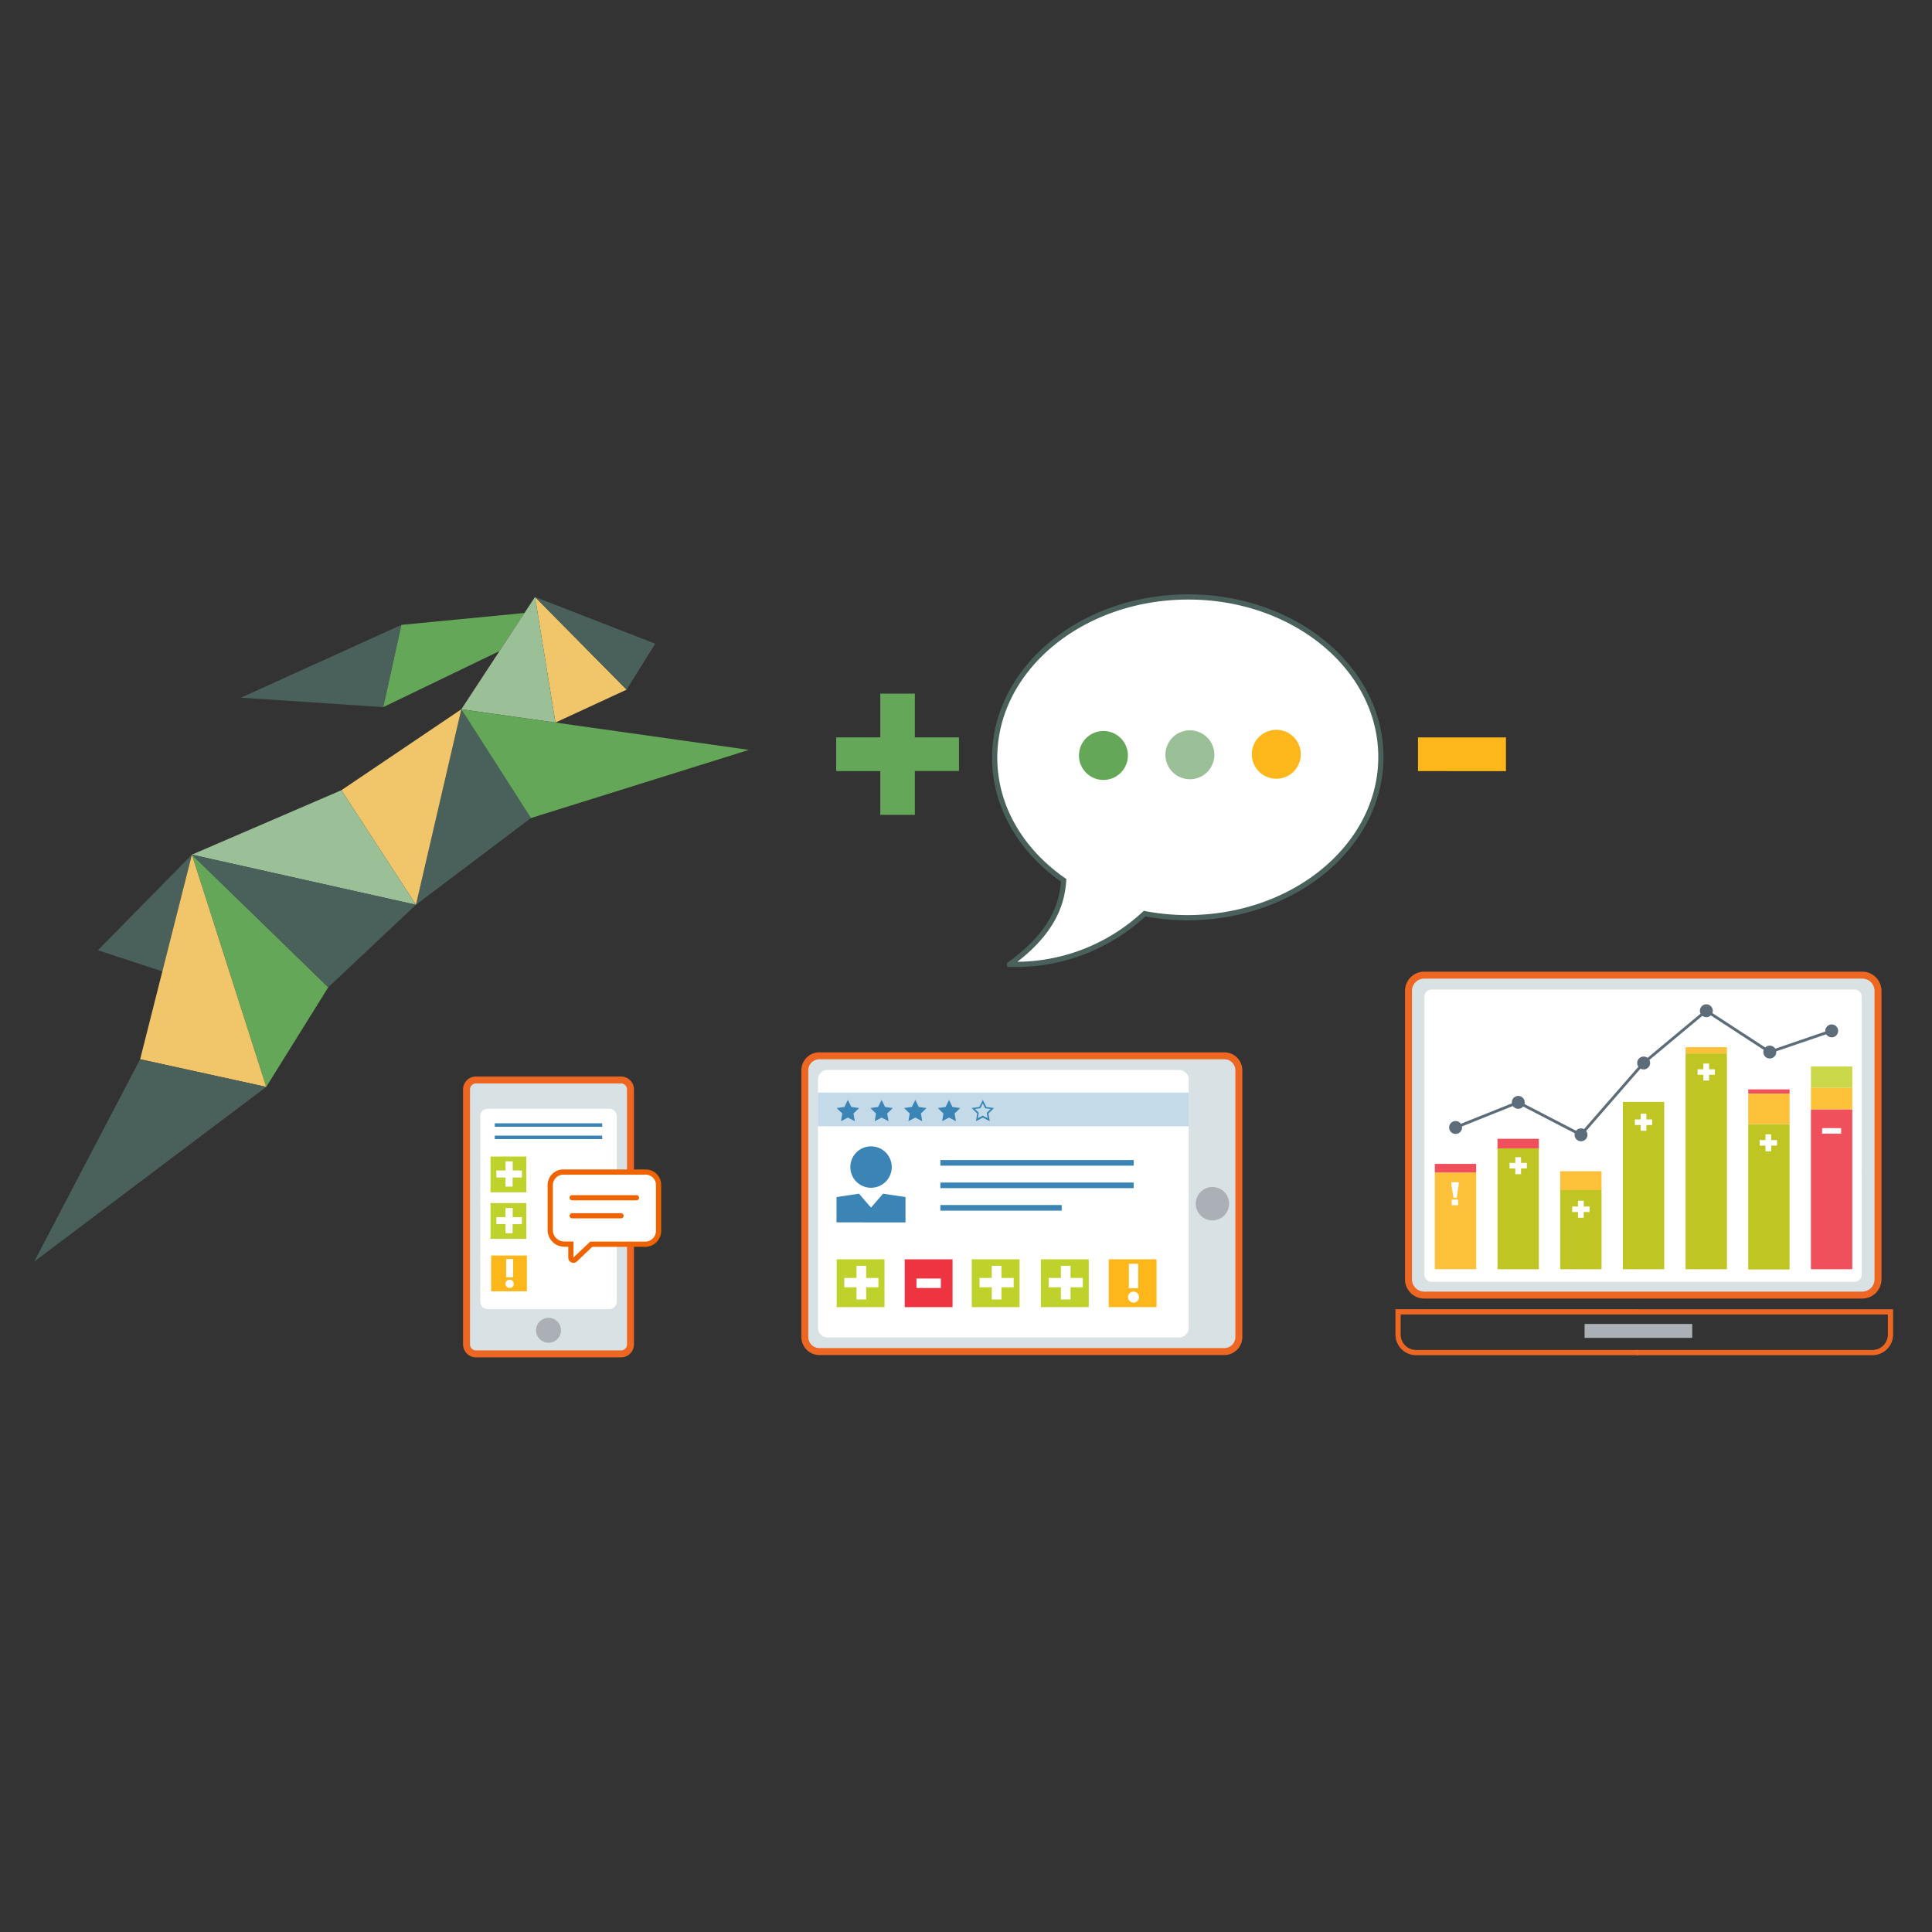 <svg id="Layer_1" data-name="Layer 1" xmlns="http://www.w3.org/2000/svg" viewBox="0 0 600 600"><rect x="0" y="0" width="600" height="600" fill="#333333" stroke="none"/><defs><style>.cls-1,.cls-15,.cls-18{fill:#d8e1e3;}.cls-1,.cls-15,.cls-4{stroke:#ed6723;}.cls-1,.cls-15,.cls-16,.cls-19,.cls-2,.cls-24,.cls-4,.cls-8{stroke-miterlimit:10;}.cls-1,.cls-15{stroke-width:2.16px;}.cls-1,.cls-4{fill-rule:evenodd;}.cls-16,.cls-19,.cls-2,.cls-3{fill:#fff;}.cls-2{stroke:#d9e1e2;stroke-width:1.46px;}.cls-24,.cls-4,.cls-8{fill:none;}.cls-16,.cls-19,.cls-4{stroke-width:1.62px;}.cls-5{fill:#abb0b7;}.cls-6,.cls-7{fill:#3a84b6;}.cls-7{opacity:0.3;}.cls-24,.cls-8{stroke:#3a84b6;}.cls-8{stroke-width:1.74px;}.cls-9{fill:#bfd22b;}.cls-10{fill:#ee3441;}.cls-11{opacity:0.86;}.cls-12{fill:#fdb71a;}.cls-13{fill:#b5bd00;}.cls-14{fill:#425563;}.cls-16{stroke:#f06400;}.cls-17{fill:#f06400;}.cls-19{stroke:#49605b;}.cls-20{fill:#65a758;}.cls-21{fill:#9bc098;}.cls-22{fill:#49605b;}.cls-23{fill:#f1c56a;}.cls-24{stroke-width:1.08px;}</style></defs><title>measurement_get-real-time-feedback-on-new-habits</title><path class="cls-1" d="M442.29,302.84H578.35a4.89,4.89,0,0,1,4.88,4.87v89.61a4.9,4.9,0,0,1-4.88,4.88H442.29a4.89,4.89,0,0,1-4.87-4.88V307.71a4.88,4.88,0,0,1,4.87-4.87Z"/><path class="cls-2" d="M578.92,364.29v31.4A3,3,0,0,1,576,398.8H444.52a3,3,0,0,1-2.9-3.11v-86a3,3,0,0,1,2.9-3.11H576a3,3,0,0,1,2.89,3.11v54.61Z"/><path class="cls-1" d="M254.46,327.89H380.24a4.52,4.52,0,0,1,4.5,4.51v82.83a4.52,4.52,0,0,1-4.5,4.51H254.46a4.52,4.52,0,0,1-4.51-4.51V332.4a4.52,4.52,0,0,1,4.51-4.51Z"/><path class="cls-3" d="M369.17,387.88v24.41a3,3,0,0,1-2.86,3.07H256.89a3,3,0,0,1-2.86-3.07V335.35a3,3,0,0,1,2.86-3.08H366.31a3,3,0,0,1,2.86,3.08v52.53Z"/><path class="cls-4" d="M508.77,420.06h-68.9a5.62,5.62,0,0,1-5.69-5.52v-6.76c0-.12,0-.25,0-.37h74.57"/><path class="cls-4" d="M508.21,407.41h78.9c0,.12,0,.25,0,.37v6.76a5.62,5.62,0,0,1-5.69,5.52H508.21"/><rect class="cls-5" x="492.11" y="411.16" width="33.43" height="4.33"/><path class="cls-6" d="M270.5,368.87a6.43,6.43,0,1,0-6.42-6.42A6.42,6.42,0,0,0,270.5,368.87Z"/><polygon class="cls-6" points="281.21 379.63 281.21 371.76 274.24 370.71 270.5 375.04 266.76 370.71 259.79 371.76 259.79 379.62 281.21 379.63"/><rect class="cls-7" x="254.03" y="339.31" width="115.14" height="10.47"/><line class="cls-8" x1="292.04" y1="361.14" x2="352.07" y2="361.14"/><line class="cls-8" x1="292.04" y1="368.12" x2="352.07" y2="368.12"/><line class="cls-8" x1="292.04" y1="375.1" x2="329.73" y2="375.1"/><polygon class="cls-6" points="263.32 341.59 264.39 343.77 266.8 344.12 265.06 345.81 265.47 348.2 263.32 347.07 261.17 348.2 261.58 345.81 259.84 344.12 262.24 343.77 263.32 341.59"/><polygon class="cls-6" points="273.79 341.59 274.86 343.77 277.26 344.12 275.53 345.81 275.94 348.2 273.79 347.07 271.64 348.2 272.05 345.81 270.31 344.12 272.71 343.77 273.79 341.59"/><polygon class="cls-6" points="284.26 341.59 285.33 343.77 287.73 344.12 286 345.81 286.41 348.2 284.26 347.07 282.11 348.2 282.52 345.81 280.78 344.12 283.18 343.77 284.26 341.59"/><polygon class="cls-6" points="294.73 341.59 295.8 343.77 298.2 344.12 296.46 345.81 296.88 348.2 294.73 347.07 292.58 348.2 292.99 345.81 291.25 344.12 293.65 343.77 294.73 341.59"/><path class="cls-6" d="M305.2,342.68l.64,1.3.11.23.25,0,1.44.2-1,1-.18.17,0,.25.25,1.43-1.29-.67-.22-.12-.23.12-1.28.67.24-1.43.05-.25-.19-.17-1-1,1.43-.2.25,0,.11-.23.65-1.3m0-1.09-1.08,2.18-2.4.35,1.74,1.69-.41,2.39,2.15-1.12,2.15,1.12-.41-2.39,1.73-1.69-2.4-.35-1.07-2.18Z"/><rect class="cls-9" x="259.84" y="391.09" width="14.85" height="14.85"/><path class="cls-3" d="M266,399.78h-3.8v-2.9H266V393.1h3v3.78h3.8v2.9H269v3.78h-3Z"/><rect class="cls-9" x="301.79" y="391.09" width="14.85" height="14.85"/><path class="cls-3" d="M308,399.78h-3.8v-2.9H308V393.1h3v3.78h3.81v2.9H311v3.78h-3Z"/><rect class="cls-9" x="323.27" y="391.09" width="14.85" height="14.85"/><path class="cls-3" d="M329.47,399.78h-3.8v-2.9h3.8V393.1h3v3.78h3.81v2.9h-3.81v3.78h-3Z"/><rect class="cls-10" x="280.97" y="391.09" width="14.85" height="14.85"/><path class="cls-3" d="M284.61,397.06h7.58V400h-7.58Z"/><g class="cls-11"><rect class="cls-12" x="445.6" y="364.12" width="12.84" height="30.04"/><rect class="cls-10" x="445.6" y="361.45" width="12.84" height="2.67"/><rect class="cls-13" x="465.06" y="356.63" width="12.84" height="37.54"/><rect class="cls-10" x="465.06" y="353.66" width="12.84" height="2.98"/><rect class="cls-13" x="484.53" y="369.6" width="12.84" height="24.57"/><rect class="cls-12" x="484.53" y="363.74" width="12.84" height="5.86"/><rect class="cls-13" x="504" y="342.2" width="12.84" height="51.97"/><rect class="cls-13" x="523.47" y="327.15" width="12.84" height="67.02"/><rect class="cls-12" x="523.47" y="325.21" width="12.84" height="1.94"/><rect class="cls-13" x="542.93" y="349.07" width="12.84" height="45.17"/><rect class="cls-10" x="542.93" y="338.32" width="12.84" height="1.32"/><rect class="cls-12" x="542.93" y="339.64" width="12.84" height="9.44"/><rect class="cls-10" x="562.4" y="344.51" width="12.84" height="49.66"/><rect class="cls-9" x="562.4" y="331.19" width="12.84" height="6.66"/><rect class="cls-12" x="562.4" y="337.85" width="12.84" height="6.66"/><path class="cls-14" d="M450.05,350.15a2,2,0,1,1,2,2A2,2,0,0,1,450.05,350.15Z"/><path class="cls-14" d="M469.51,342.35a2,2,0,1,1,2,2A2,2,0,0,1,469.51,342.35Z"/><path class="cls-14" d="M489,352.43a2,2,0,1,1,2,2A2,2,0,0,1,489,352.43Z"/><path class="cls-14" d="M508.45,330.12a2,2,0,1,1,2,2A2,2,0,0,1,508.45,330.12Z"/><path class="cls-14" d="M527.92,313.9a2,2,0,1,1,2,2A2,2,0,0,1,527.92,313.9Z"/><path class="cls-14" d="M547.62,326.73a2,2,0,1,1,2,2A2,2,0,0,1,547.62,326.73Z"/><path class="cls-14" d="M566.85,320.15a2,2,0,1,1,2,2A2,2,0,0,1,566.85,320.15Z"/><polygon class="cls-14" points="491.06 352.98 471.46 342.83 452.18 350.55 451.85 349.74 471.51 341.87 490.85 351.89 510.09 329.83 529.86 313.36 549.65 326.25 568.68 319.74 568.96 320.57 549.53 327.21 529.92 314.44 510.7 330.45 491.06 352.98"/></g><path class="cls-3" d="M529,333.79h-1.8v-1.71H529V330.3h1.77v1.78h1.8v1.71h-1.8v1.78H529Z"/><path class="cls-3" d="M548.28,355.77h-1.8v-1.71h1.8v-1.78h1.78v1.78h1.8v1.71h-1.8v1.78h-1.78Z"/><path class="cls-3" d="M509.52,349.38h-1.8v-1.72h1.8v-1.78h1.78v1.78h1.8v1.72h-1.8v1.78h-1.78Z"/><path class="cls-3" d="M470.59,362.87h-1.8v-1.72h1.8v-1.78h1.78v1.78h1.8v1.72h-1.8v1.78h-1.78Z"/><path class="cls-3" d="M490.06,376.41h-1.8v-1.72h1.8v-1.78h1.78v1.78h1.8v1.72h-1.8v1.78h-1.78Z"/><path class="cls-3" d="M450.75,368v-.87H453V368l-.6,4h-1Zm.09,4.55h2v1.74h-2Z"/><path class="cls-3" d="M565.87,350.35h5.91v1.71h-5.91Z"/><path class="cls-15" d="M195.8,386.85v30.69a2.94,2.94,0,0,1-2.92,2.92H147.81a2.94,2.94,0,0,1-2.92-2.92V338.32a2.93,2.93,0,0,1,2.92-2.92h45.07a2.93,2.93,0,0,1,2.92,2.92v25.76"/><path class="cls-3" d="M191.53,386v18.26a2.31,2.31,0,0,1-2.3,2.3H151.46a2.3,2.3,0,0,1-2.3-2.3V346.64a2.31,2.31,0,0,1,2.3-2.3h37.77a2.31,2.31,0,0,1,2.3,2.3v17.77"/><path class="cls-16" d="M178.09,391.37a.71.71,0,0,1-.32-.07.79.79,0,0,1-.48-.73v-4.2h-2a4.37,4.37,0,0,1-4.41-4.41V368.1A4.08,4.08,0,0,1,175.3,364h25a4,4,0,0,1,4.22,4.12V382a4.18,4.18,0,0,1-4.22,4.41H183.6l-5,4.77A.78.78,0,0,1,178.09,391.37Z"/><path class="cls-17" d="M197.68,372.77h-20a.8.8,0,1,1,0-1.6h20a.8.8,0,0,1,0,1.6Z"/><path class="cls-17" d="M192.88,378.37H177.69a.8.8,0,0,1,0-1.6h15.19a.8.8,0,0,1,0,1.6Z"/><path class="cls-18" d="M172.54,341.41h-4.39a1.16,1.16,0,1,1,0-2.32h4.39a1.16,1.16,0,0,1,0,2.32Z"/><path class="cls-5" d="M170.35,417a3.87,3.87,0,1,1,3.87-3.87A3.88,3.88,0,0,1,170.35,417Z"/><path class="cls-5" d="M376.54,379a5.18,5.18,0,1,1,5.18-5.17A5.19,5.19,0,0,1,376.54,379Z"/><path class="cls-18" d="M184.05,414.33H178.6a1.16,1.16,0,0,1,0-2.32h5.45a1.16,1.16,0,0,1,0,2.32Z"/><path class="cls-18" d="M162.09,414.33h-5.45a1.16,1.16,0,0,1,0-2.32h5.45a1.16,1.16,0,0,1,0,2.32Z"/><path class="cls-19" d="M368.53,185.39c-33.12.23-59.81,22.71-59.62,50.21.1,15.2,8.41,28.75,21.41,37.79-.46,7.78-3.8,16.75-16.77,26.08a58.59,58.59,0,0,0,41.91-15.73A71.3,71.3,0,0,0,369.22,285c33.13-.23,59.82-22.7,59.63-50.2S401.66,185.16,368.53,185.39Z"/><path class="cls-20" d="M342.74,242.22a7.6,7.6,0,1,1,7.54-7.65A7.61,7.61,0,0,1,342.74,242.22Z"/><path class="cls-21" d="M369.58,242a7.6,7.6,0,1,1,7.55-7.65A7.59,7.59,0,0,1,369.58,242Z"/><path class="cls-12" d="M396.42,241.85a7.6,7.6,0,1,1,7.55-7.66A7.6,7.6,0,0,1,396.42,241.85Z"/><path class="cls-20" d="M273.38,239.47h-13.7V229h13.7V215.41h10.74V229h13.7v10.44h-13.7v13.62H273.38Z"/><path class="cls-12" d="M440.37,229h27.32v10.48H440.37Z"/><polygon class="cls-20" points="82.68 337.55 101.95 306.6 59.59 265.42 82.68 337.55"/><polygon class="cls-22" points="30.4 295.11 50.42 301.69 59.59 265.42 30.4 295.11"/><polygon class="cls-23" points="59.59 265.42 43.52 328.96 82.68 337.55 59.59 265.42"/><polygon class="cls-22" points="143.27 220.27 129.18 280.98 164.88 254.05 143.27 220.27"/><polygon class="cls-22" points="143.27 220.27 143.27 220.27 164.88 254.05 164.88 254.05 143.27 220.27"/><polygon class="cls-23" points="106.02 245.41 129.18 280.99 143.27 220.27 106.02 245.41"/><polygon class="cls-21" points="59.59 265.42 129.18 280.99 106.02 245.41 59.59 265.42"/><polygon class="cls-22" points="59.59 265.42 101.95 306.6 129.18 280.98 59.59 265.42"/><polygon class="cls-22" points="124.67 194.06 74.83 216.67 119.03 219.6 124.67 194.06"/><polygon class="cls-23" points="166.15 185.39 172.49 224.4 194.6 214.18 166.15 185.39"/><polygon class="cls-22" points="166.15 185.39 194.6 214.18 203.48 199.9 166.15 185.39"/><polygon class="cls-20" points="124.67 194.06 119.03 219.6 155.14 202.18 162.88 190.37 124.67 194.06"/><polygon class="cls-21" points="166.15 185.39 143.27 220.27 143.27 220.27 172.49 224.4 166.15 185.39"/><polygon class="cls-22" points="43.52 328.96 10.62 391.8 82.68 337.55 43.52 328.96"/><polygon class="cls-20" points="164.88 254.05 232.58 232.88 143.27 220.27 164.88 254.05"/><rect class="cls-9" x="152.33" y="359.17" width="11.11" height="11.11"/><path class="cls-3" d="M157,365.68h-2.85v-2.17H157v-2.83h2.23v2.83h2.85v2.17H159.2v2.83H157Z"/><rect class="cls-9" x="152.33" y="373.63" width="11.11" height="11.11"/><path class="cls-3" d="M157,380.14h-2.85V378H157v-2.83h2.23V378h2.85v2.17H159.2V383H157Z"/><rect class="cls-12" x="152.52" y="389.91" width="11.11" height="11.11"/><path class="cls-3" d="M159.36,391v5.67h-2.17V391Z"/><circle class="cls-3" cx="158.27" cy="398.7" r="1.28"/><rect class="cls-12" x="344.33" y="391.09" width="14.85" height="14.85"/><path class="cls-3" d="M353.48,392.48v7.59h-2.91v-7.59Z"/><circle class="cls-3" cx="352.02" cy="402.83" r="1.71"/><line class="cls-24" x1="153.65" y1="353.22" x2="187.01" y2="353.22"/><line class="cls-24" x1="153.65" y1="349.39" x2="187.01" y2="349.39"/></svg>